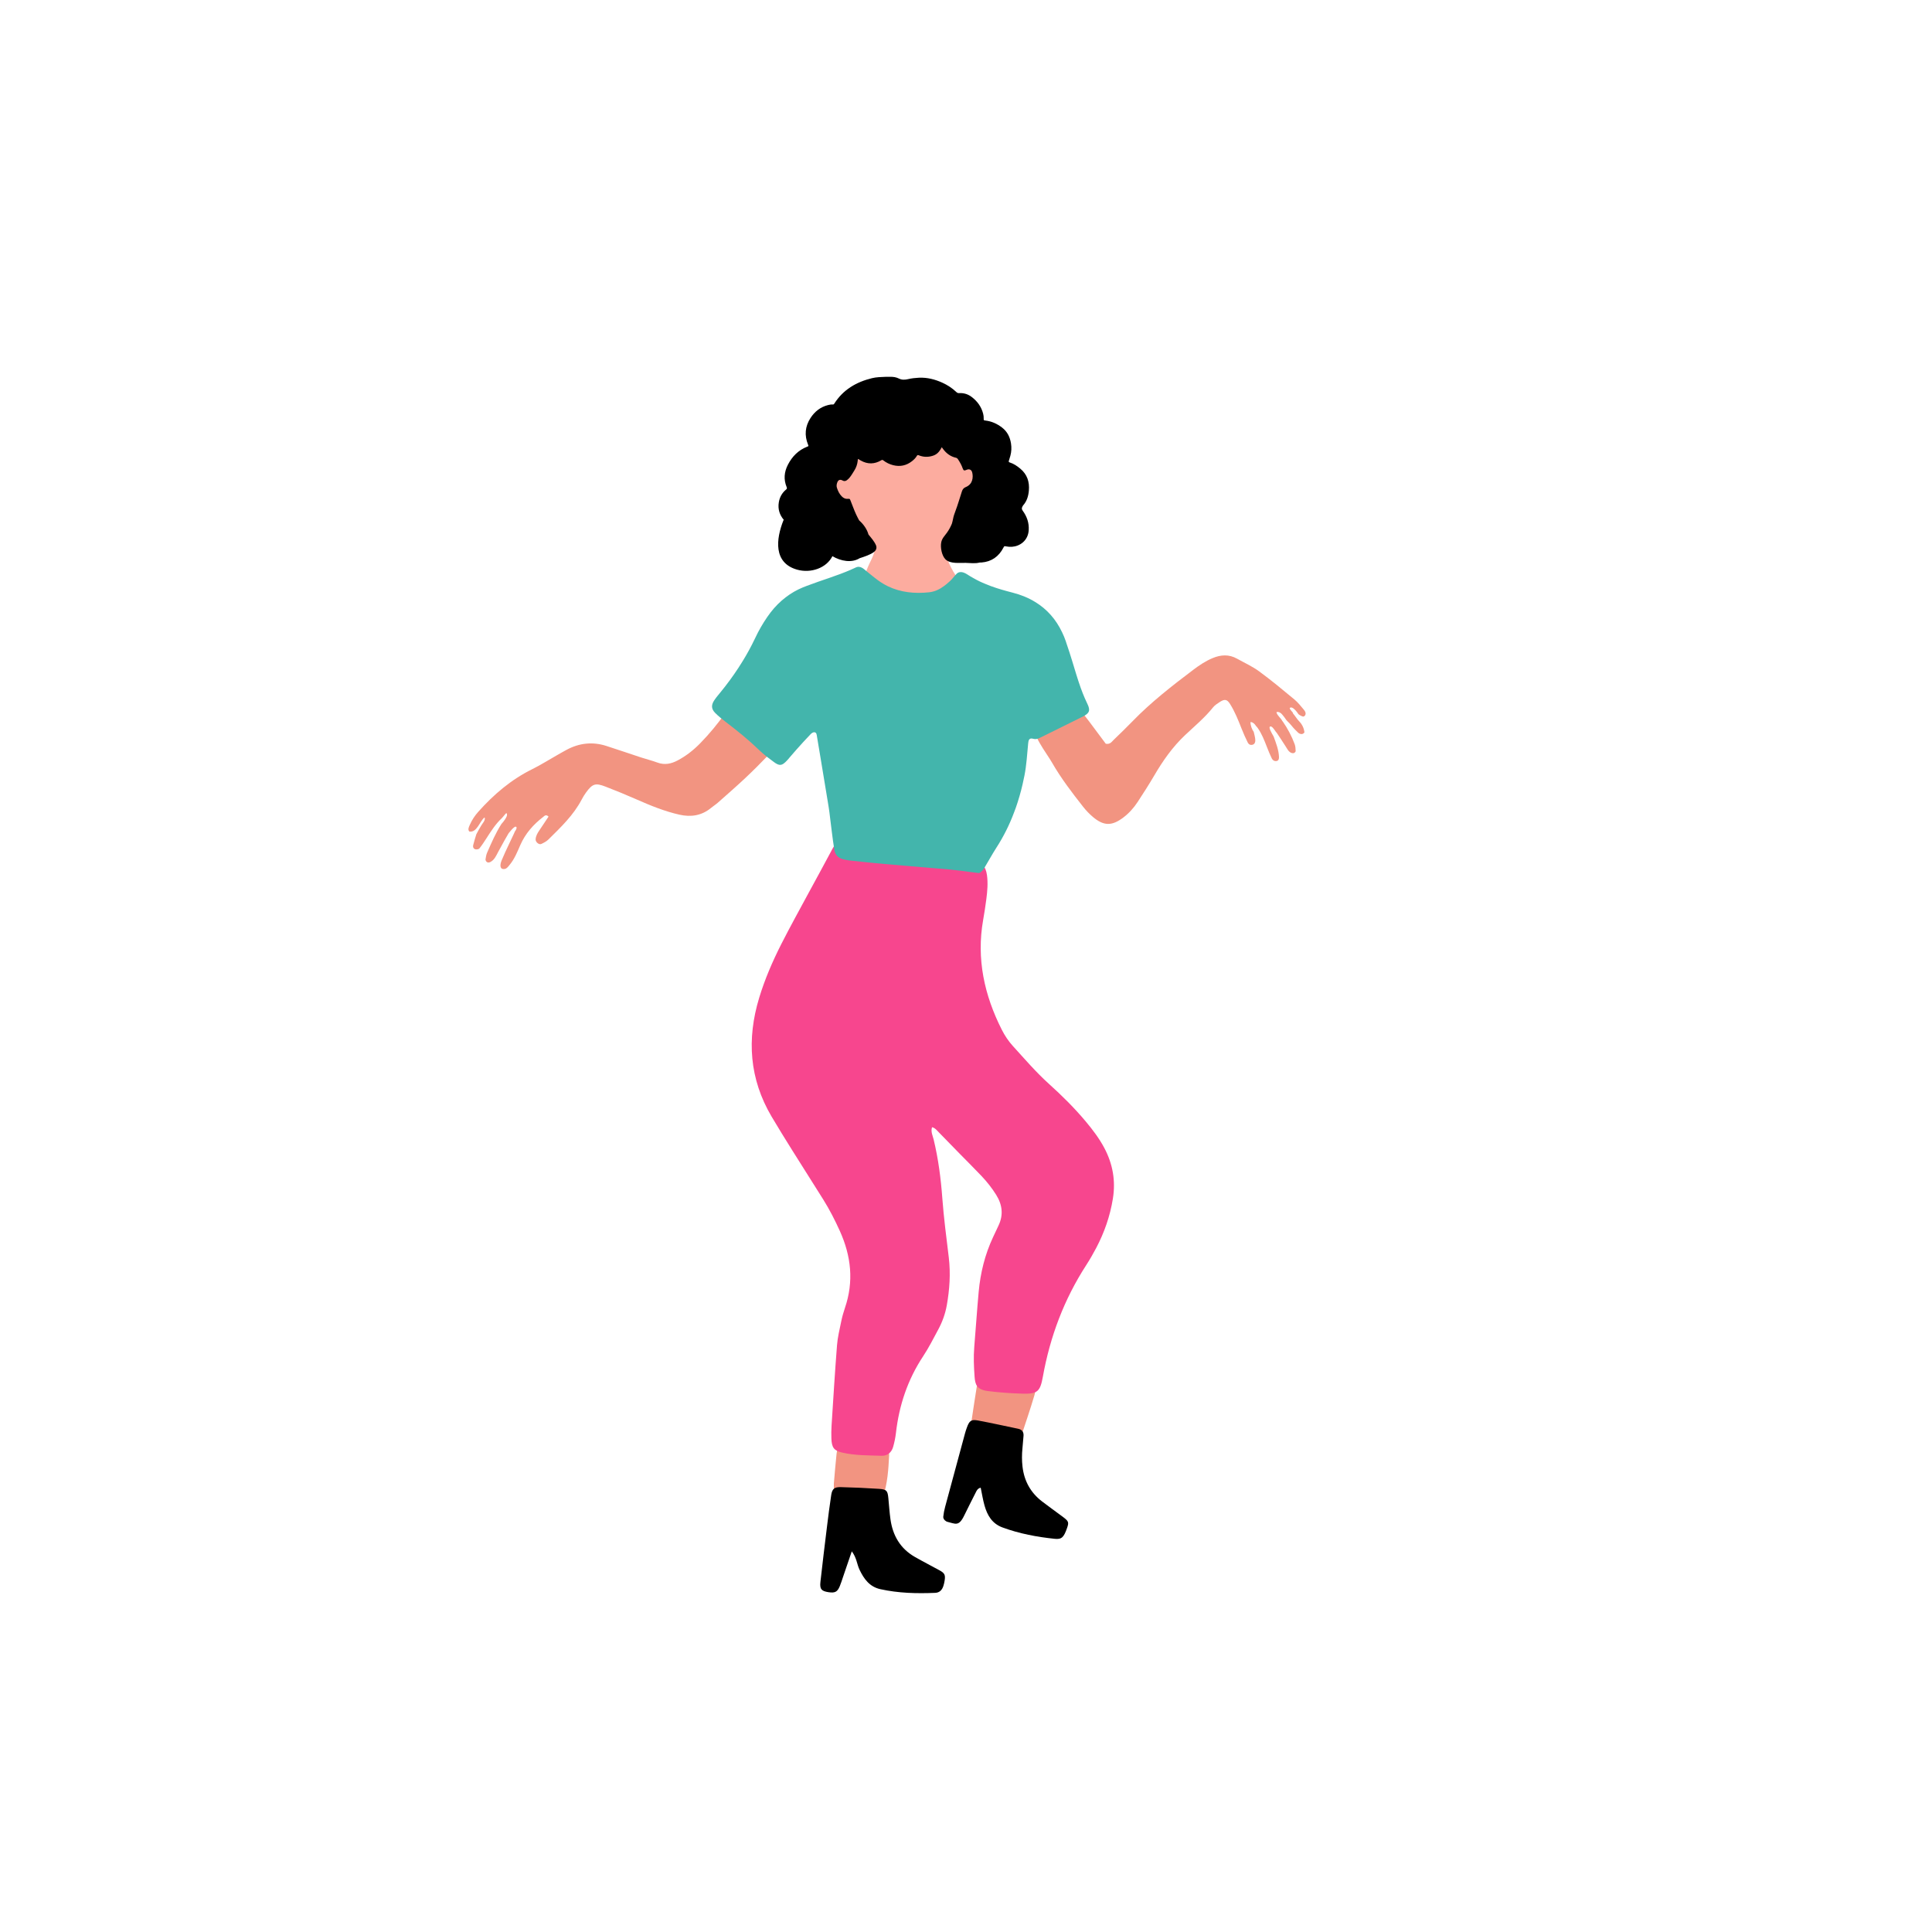 <svg xmlns="http://www.w3.org/2000/svg" viewBox="0.0 0.0 512.0 512.0" height="512.0px" width="512.0px"><path fill="#F29481" fill-opacity="1.0"  filling="0" d="M257.174 378.47 C257.793 374.4 258.437 369.966 259.155 365.545 C259.377 364.187 260.083 363.596 261.515 363.685 C265.123 363.909 268.686 364.507 272.121 365.648 C274.253 366.358 274.81 367.44 274.139 369.729 C273.018 373.546 271.709 377.309 270.467 381.091 C270.351 381.443 270.161 381.773 269.981 382.098 C268.888 384.078 267.926 384.584 265.73 384.108 C263.667 383.661 261.595 383.197 259.598 382.525 C257.636 381.866 257.09 380.851 257.174 378.47 Z"></path>
<path fill="#F29481" fill-opacity="1.0"  filling="0" d="M220.977 393.187 C221.21 390.577 221.408 387.963 221.689 385.359 C221.907 383.336 222.549 382.658 224.434 382.455 C227.575 382.117 230.663 382.628 233.722 383.246 C234.91 383.485 235.688 384.481 235.627 385.711 C235.44 389.448 235.205 393.196 233.974 396.772 C233.24 398.907 232.24 399.589 230.053 399.468 C228.062 399.358 226.07 399.145 224.096 398.849 C221.646 398.481 221.018 397.647 220.977 395.061 C220.967 394.437 220.977 393.814 220.977 393.187 Z"></path>
<path fill="#000000" fill-opacity="1.0"  filling="0" d="M259.896 394.254 C259.045 394.46 258.814 395.055 258.538 395.608 C257.532 397.615 256.5 399.609 255.523 401.632 C254.07 404.639 253.188 403.796 251.032 403.289 C250.913 403.261 250.803 403.192 250.697 403.128 C250.242 402.848 249.927 402.415 249.981 401.908 C250.072 401.045 250.242 400.18 250.468 399.34 C252.213 392.835 253.979 386.336 255.742 379.837 C255.873 379.357 256.034 378.882 256.2 378.412 C256.876 376.507 257.351 376.105 259.188 376.447 C262.74 377.108 266.269 377.897 269.809 378.633 C270.815 378.842 271.318 379.457 271.247 380.484 C271.17 381.604 271.069 382.722 270.957 383.839 C270.795 385.458 270.788 387.066 270.978 388.692 C271.422 392.494 273.125 395.565 276.148 397.89 C277.928 399.259 279.759 400.561 281.561 401.901 C283.217 403.131 283.318 403.397 282.779 404.943 C281.924 407.396 281.371 407.997 279.509 407.802 C274.786 407.307 270.135 406.438 265.656 404.784 C262.9 403.767 261.627 401.553 260.897 398.938 C260.469 397.405 260.224 395.821 259.896 394.254 Z"></path>
<path fill="#000000" fill-opacity="1.0"  filling="0" d="M225.732 411.123 C224.85 413.702 224.13 415.82 223.405 417.935 C223.122 418.761 222.872 419.601 222.533 420.403 C221.906 421.885 221.261 422.199 219.582 421.95 C217.694 421.67 217.207 421.128 217.421 419.225 C217.961 414.39 218.548 409.559 219.141 404.73 C219.491 401.882 219.849 399.034 220.282 396.197 C220.531 394.566 221.121 394.061 222.82 394.104 C226.188 394.19 229.557 394.331 232.918 394.557 C234.979 394.695 235.229 395.039 235.424 397.031 C235.605 398.895 235.722 400.765 235.98 402.616 C236.582 406.936 238.59 410.395 242.448 412.602 C244.613 413.84 246.837 414.97 249.021 416.173 C250.356 416.909 250.575 417.39 250.331 418.903 C250.251 419.393 250.147 419.886 249.987 420.354 C249.638 421.379 248.986 422.073 247.831 422.122 C242.954 422.329 238.102 422.208 233.308 421.148 C230.443 420.515 228.962 418.451 227.786 415.996 C227.085 414.546 227.039 412.835 225.732 411.123 Z"></path>
<path fill="#F7468E" fill-opacity="1.0"  filling="0" d="M247 298.723 C246.611 299.919 247.182 300.965 247.431 301.996 C248.668 307.119 249.339 312.304 249.726 317.56 C250.111 322.797 250.815 328.01 251.437 333.226 C251.945 337.496 251.657 341.726 250.907 345.93 C250.511 348.153 249.744 350.288 248.675 352.282 C247.376 354.705 246.127 357.174 244.614 359.462 C240.525 365.654 238.264 372.451 237.429 379.781 C237.287 381.017 237.031 382.254 236.688 383.45 C236.264 384.928 235.16 385.842 233.647 385.794 C230.154 385.682 226.628 385.739 223.198 384.954 C220.986 384.447 220.407 383.579 220.328 381.212 C220.292 380.088 220.299 378.957 220.371 377.834 C220.829 370.72 221.259 363.6 221.818 356.493 C221.984 354.386 222.497 352.302 222.926 350.222 C223.178 348.999 223.514 347.787 223.918 346.606 C226.314 339.597 225.563 332.827 222.546 326.174 C221.252 323.32 219.832 320.54 218.173 317.886 C215.455 313.538 212.688 309.218 209.97 304.87 C208.113 301.901 206.263 298.927 204.483 295.912 C198.588 285.929 197.866 275.394 201.187 264.435 C202.68 259.51 204.715 254.802 207.033 250.228 C209.351 245.656 211.84 241.172 214.274 236.658 C216.409 232.695 218.599 228.761 220.7 224.78 C221.371 223.508 222.264 222.887 223.697 223.092 C225.677 223.376 227.652 223.703 229.638 223.932 C236.472 224.72 243.315 225.423 250.141 226.267 C252.741 226.588 255.314 227.161 257.882 227.694 C260.132 228.16 261.252 229.72 261.555 231.904 C261.85 234.028 261.664 236.154 261.392 238.266 C261.152 240.124 260.865 241.98 260.539 243.826 C258.733 254.104 260.851 263.722 265.484 272.889 C266.266 274.436 267.267 275.935 268.433 277.214 C271.546 280.633 274.557 284.155 278.007 287.263 C281.449 290.362 284.739 293.622 287.717 297.179 C289.567 299.389 291.312 301.68 292.663 304.236 C294.897 308.458 295.694 312.903 294.924 317.666 C294.176 322.291 292.662 326.629 290.491 330.75 C289.676 332.298 288.799 333.82 287.849 335.289 C281.991 344.342 278.282 354.218 276.377 364.809 C275.657 368.814 274.936 369.442 270.92 369.33 C267.923 369.247 264.92 369.03 261.945 368.665 C258.85 368.285 258.429 366.977 258.271 364.8 C258.08 362.173 257.97 359.559 258.191 356.93 C258.599 352.068 258.914 347.197 259.361 342.339 C259.822 337.322 261.012 332.479 263.154 327.896 C263.63 326.876 264.101 325.855 264.59 324.841 C265.963 321.992 265.642 319.279 263.994 316.64 C262.862 314.826 261.538 313.163 260.077 311.618 C258.186 309.618 256.225 307.685 254.299 305.719 C252.46 303.842 250.629 301.958 248.797 300.076 C248.276 299.545 247.827 298.924 247 298.723 Z"></path>
<path fill="#FCAC9F" fill-opacity="1.0"  filling="0" d="M256.014 124.003 C255.931 124.032 255.847 124.093 255.762 124.006 C255.75 123.969 255.73 123.934 255.73 123.9 C255.772 121.98 255.647 120.068 255.444 118.158 C255.408 117.813 255.392 117.462 255.478 117.106 C255.587 116.658 255.34 116.3 254.887 116.185 C254.727 116.145 254.555 116.134 254.389 116.14 C253.162 116.183 251.933 116.218 250.706 116.284 C248.857 116.384 248.867 116.373 247.162 115.633 C244.064 114.289 241.172 112.552 238.191 110.984 C237.977 110.872 237.773 110.746 237.585 110.638 C237.535 110.523 237.602 110.474 237.642 110.417 C237.742 110.277 237.77 110.139 237.613 110.03 C237.486 109.941 237.364 110.004 237.263 110.099 C237.209 110.15 237.155 110.203 237.114 110.265 C236.805 110.716 236.392 111.065 235.991 111.428 C235.286 112.063 234.589 112.707 233.931 113.395 C232.4 114.997 230.911 116.639 229.334 118.197 C229.093 118.435 228.846 118.561 228.505 118.575 C227.649 118.61 226.795 118.67 225.939 118.727 C225.159 118.777 224.377 118.826 223.608 118.98 C222.993 119.101 222.737 119.412 222.754 120.025 C222.769 120.582 222.795 121.141 222.846 121.697 C222.981 123.163 223.196 124.619 223.42 126.073 C223.448 126.253 223.522 126.434 223.445 126.666 C223.342 126.66 223.268 126.652 223.196 126.649 C221.832 126.599 220.96 127.735 221.39 129.035 C221.735 130.078 222.339 130.97 223.132 131.729 C223.548 132.128 224.055 132.394 224.648 132.3 C225.004 132.243 225.087 132.4 225.184 132.677 C225.585 133.838 226.052 134.974 226.517 136.111 C227.58 138.712 228.932 141.149 230.741 143.304 C231.128 143.765 231.543 144.184 231.973 144.582 C231.841 147.156 230.578 148.656 229.7 151.009 C229.423 151.746 229.302 152.239 229.429 153.006 C229.833 155.457 232.672 156.73 234.756 157.491 C241.229 159.852 248.145 158.053 253.07 153.406 C253.302 153.187 253.437 152.752 253.245 152.459 C251.425 149.689 250.362 146.814 250.03 143.61 C250.187 143.422 250.363 143.269 250.511 143.068 C252.165 140.83 253.328 138.34 254.062 135.653 C254.569 133.801 254.865 131.907 255.15 130.012 C255.196 129.704 255.3 129.528 255.618 129.422 C256.114 129.257 256.581 128.999 256.899 128.565 C257.535 127.694 257.968 126.729 258.099 125.654 C258.248 124.428 257.186 123.599 256.014 124.003 Z"></path>
<path fill="#000000" fill-opacity="1.0"  filling="0" d="M271.155 133.912 C272.141 132.799 272.532 131.455 272.66 130.019 C272.867 127.703 272.213 125.709 270.377 124.19 C269.54 123.497 268.651 122.886 267.602 122.557 C267.356 122.481 267.27 122.379 267.359 122.117 C267.51 121.676 267.636 121.227 267.759 120.779 C268.052 119.704 268.096 118.618 267.923 117.513 C267.656 115.827 266.957 114.401 265.584 113.332 C264.275 112.314 262.825 111.649 261.172 111.449 C260.684 111.391 260.675 111.388 260.688 110.875 C260.699 110.461 260.65 110.061 260.549 109.66 C260.083 107.812 259.031 106.365 257.535 105.219 C256.55 104.465 255.434 104.107 254.196 104.179 C253.887 104.198 253.673 104.113 253.454 103.904 C252.349 102.857 251.091 102.03 249.704 101.405 C247.744 100.524 245.706 100 243.534 100.1 C242.564 100.144 241.604 100.25 240.657 100.473 C239.826 100.668 239.018 100.719 238.211 100.315 C237.502 99.961 236.725 99.845 235.931 99.858 C235.541 99.865 235.149 99.846 234.759 99.861 C233.53 99.912 232.289 99.926 231.093 100.218 C226.929 101.232 223.436 103.265 221.087 106.978 C220.986 107.138 220.886 107.21 220.686 107.196 C220.256 107.165 219.832 107.243 219.416 107.351 C217.422 107.866 215.914 109.056 214.807 110.755 C213.349 112.991 213.134 115.366 214.144 117.845 C214.297 118.217 214.306 118.226 213.952 118.363 C211.592 119.272 209.944 120.946 208.801 123.16 C207.807 125.086 207.638 127.066 208.474 129.092 C208.592 129.379 208.566 129.535 208.312 129.743 C207.246 130.618 206.618 131.766 206.395 133.117 C206.105 134.875 206.577 136.423 207.709 137.759 C207.678 137.807 207.64 137.844 207.616 137.901 C205.657 142.811 204.898 149.184 211.251 150.966 C214.876 151.983 219.014 150.551 220.599 147.393 C222.84 148.723 225.706 149.241 227.832 147.924 C227.846 147.92 227.858 147.917 227.872 147.914 C229.05 147.524 230.603 147.035 231.598 146.289 C232.185 145.849 232.437 145.204 232.148 144.507 C231.741 143.525 230.905 142.564 230.162 141.665 C229.761 140.241 228.85 138.933 227.683 137.91 C227.4 137.383 227.121 136.853 226.869 136.309 C226.31 135.108 225.886 133.856 225.386 132.634 C225.207 132.191 225.178 132.151 224.735 132.2 C224.064 132.273 223.545 132.012 223.086 131.554 C222.434 130.904 222.055 130.101 221.786 129.241 C221.636 128.76 221.72 128.277 221.9 127.818 C222.158 127.159 222.654 126.983 223.278 127.334 C223.663 127.552 224.024 127.531 224.38 127.293 C224.677 127.095 224.924 126.843 225.153 126.569 C225.634 125.995 225.99 125.338 226.393 124.711 C226.906 123.914 227.205 123.041 227.303 122.098 C227.319 121.946 227.306 121.779 227.406 121.617 C227.666 121.776 227.882 121.917 228.108 122.044 C229.941 123.081 231.766 123.038 233.563 121.965 C233.788 121.829 233.911 121.869 234.094 122.012 C234.868 122.614 235.733 123.035 236.687 123.275 C238.525 123.737 240.19 123.391 241.683 122.22 C242.186 121.825 242.646 121.39 242.964 120.832 C243.112 120.574 243.266 120.547 243.505 120.665 C243.622 120.722 243.749 120.757 243.872 120.797 C245.05 121.183 246.219 121.13 247.38 120.722 C247.956 120.519 248.431 120.172 248.821 119.702 C249.107 119.359 249.331 118.975 249.586 118.515 C249.731 118.716 249.817 118.836 249.903 118.956 C250.778 120.16 251.907 120.992 253.375 121.321 C253.62 121.376 253.756 121.53 253.882 121.72 C254.386 122.484 254.832 123.275 255.131 124.146 C255.326 124.712 255.555 124.783 256.103 124.53 C256.822 124.196 257.443 124.433 257.639 125.184 C257.977 126.483 257.768 128.348 255.918 129.09 C255.386 129.304 255.097 129.671 254.922 130.205 C254.346 131.956 253.849 133.732 253.193 135.457 C252.935 136.136 252.69 136.827 252.564 137.541 C252.491 137.964 252.368 138.381 252.256 138.799 C251.912 139.619 251.498 140.404 250.97 141.143 C250.357 142 249.652 142.65 249.439 143.713 C249.17 145.049 249.566 147.226 250.549 148.215 C251.83 149.502 254.277 149.115 255.907 149.167 C257.133 149.205 258.47 149.385 259.633 149.076 C259.796 149.073 259.954 149.078 260.12 149.066 C262.753 148.86 264.685 147.502 265.906 145.154 C266.138 144.707 266.127 144.699 266.651 144.803 C267.166 144.905 267.685 144.937 268.207 144.902 C270.242 144.763 272.46 143.313 272.625 140.464 C272.735 138.549 272.135 136.864 271.033 135.346 C270.757 134.965 270.729 134.667 270.932 134.294 C271.003 134.166 271.058 134.021 271.155 133.912 Z"></path>
<path fill="#F29481" fill-opacity="1.0"  filling="0" d="M341.995 187.504 C342.56 187.326 343.331 188.244 343.615 188.587 C343.794 188.8 343.941 189.037 344.101 189.263 C344.465 189.567 344.886 189.767 345.336 189.906 C345.559 189.87 345.758 189.771 345.9 189.506 C346.147 189.042 345.895 188.507 345.577 188.132 C344.769 187.183 343.996 186.168 343.046 185.378 C339.967 182.824 336.888 180.262 333.665 177.9 C331.865 176.582 329.782 175.649 327.821 174.551 C325.683 173.353 323.506 173.497 321.327 174.416 C319.47 175.199 317.803 176.314 316.207 177.522 C310.618 181.747 305.088 186.042 300.188 191.085 C298.532 192.788 296.83 194.448 295.113 196.092 C294.612 196.571 294.213 197.316 293.041 197.098 C291.669 195.256 290.192 193.249 288.688 191.26 C287.935 190.263 287.163 189.277 286.349 188.33 C285.797 187.692 285.077 187.587 284.32 187.993 C281.79 189.347 279.26 190.705 276.735 192.068 C276.296 192.304 275.855 192.547 275.446 192.831 C274.423 193.544 274.196 194.22 274.743 195.407 C275.211 196.424 275.803 197.387 276.391 198.342 C277.177 199.62 278.068 200.834 278.815 202.133 C281.192 206.268 284.08 210.04 287.018 213.776 C287.786 214.753 288.659 215.676 289.607 216.479 C292.487 218.923 294.654 218.951 297.692 216.651 C299.201 215.508 300.457 214.103 301.491 212.529 C302.997 210.229 304.484 207.913 305.873 205.541 C308.155 201.64 310.705 197.989 314.024 194.849 C316.562 192.448 319.273 190.209 321.476 187.456 C321.93 186.887 322.598 186.466 323.22 186.057 C324.552 185.18 325.2 185.309 326.001 186.601 C327.257 188.628 328.146 190.83 329.01 193.046 C329.506 194.322 330.079 195.571 330.679 196.803 C330.904 197.264 331.378 197.517 331.928 197.365 C332.501 197.206 332.676 196.703 332.67 196.198 C332.661 195.439 332.41 194.706 332.254 193.963 C331.754 193.243 331.395 192.283 331.394 191.426 C331.394 191.387 331.43 191.343 331.472 191.347 C332.083 191.413 332.533 191.862 332.883 192.435 C333.052 192.576 333.191 192.763 333.323 192.951 C334.403 194.476 335.062 196.207 335.734 197.932 C336.137 198.963 336.554 199.99 337.034 200.986 C337.246 201.426 337.662 201.749 338.218 201.692 C338.86 201.626 338.955 201.093 338.946 200.637 C338.886 198.771 338.175 196.949 337.531 195.195 C336.989 194.236 335.963 192.561 336.713 192.515 C337.164 192.487 337.703 193.375 337.928 193.67 C338.015 193.785 338.087 193.909 338.173 194.026 C338.213 194.063 338.258 194.074 338.296 194.127 C339.152 195.352 339.934 196.626 340.754 197.875 C341.161 198.494 341.468 199.216 342.212 199.525 C342.422 199.612 342.718 199.635 342.921 199.554 C343.115 199.476 343.373 199.216 343.365 199.047 C343.337 198.436 343.313 197.791 343.104 197.225 C342.304 195.061 341.222 193.04 339.909 191.146 C339.889 191.144 339.865 191.155 339.854 191.129 C339.454 190.258 338.547 189.745 338.282 188.802 C338.272 188.762 338.296 188.716 338.338 188.705 C338.776 188.589 339.152 188.776 339.473 189.048 C339.487 189.031 339.488 189.012 339.504 188.996 C339.53 189.054 339.571 189.098 339.599 189.155 C339.696 189.249 339.789 189.346 339.874 189.446 C340.215 189.845 340.547 190.303 340.857 190.771 C340.926 190.845 340.997 190.92 341.058 190.997 C341.07 191.011 341.081 191.028 341.092 191.042 C341.497 191.439 341.907 191.833 342.255 192.28 C342.775 192.951 343.387 193.559 343.999 194.15 C344.371 194.508 344.95 194.657 345.356 194.412 C345.519 194.313 345.623 194.196 345.689 194.067 C345.552 192.946 345.095 191.988 344.311 191.178 C343.671 190.515 343.227 189.716 342.622 189.023 C342.576 188.971 342.616 188.925 342.666 188.911 C342.44 188.647 342.199 188.39 342.007 188.112 C341.849 187.89 341.649 187.615 341.995 187.504 Z"></path>
<path fill="#F29481" fill-opacity="1.0"  filling="0" d="M203.531 196.358 C200.784 193.433 197.497 191.123 194.479 188.509 C193.679 187.816 192.918 187.977 192.249 188.923 C190.226 191.786 188.002 194.478 185.552 196.984 C183.793 198.783 181.839 200.324 179.612 201.506 C177.89 202.422 176.138 202.804 174.215 202.085 C172.815 201.563 171.352 201.211 169.931 200.746 C166.848 199.735 163.781 198.674 160.692 197.682 C157.056 196.514 153.546 196.895 150.185 198.691 C149.305 199.161 148.442 199.663 147.574 200.156 C145.404 201.386 143.287 202.727 141.054 203.832 C135.469 206.592 130.847 210.533 126.737 215.143 C125.814 216.178 125.064 217.321 124.508 218.588 C124.261 219.15 123.911 219.806 124.353 220.345 C124.358 220.351 124.364 220.353 124.368 220.359 C126.361 220.737 127.125 217.685 128.337 216.69 C128.38 216.654 128.454 216.662 128.469 216.725 C128.635 217.448 127.861 218.201 127.529 218.785 C127.079 219.574 126.614 220.296 126.238 221.078 C125.941 222.038 125.643 222.995 125.399 223.966 C125.278 224.443 125.468 224.992 126.055 225.087 C126.373 225.139 126.875 225.062 127.047 224.846 C127.729 223.984 128.337 223.059 128.932 222.132 C130.142 220.242 131.348 218.352 132.991 216.819 C133.094 216.685 133.208 216.559 133.336 216.422 C133.609 216.129 133.829 215.783 134.13 215.518 C134.159 215.492 134.214 215.482 134.242 215.518 C134.597 215.972 134.114 216.708 133.865 217.107 C133.581 217.564 133.236 217.968 132.885 218.365 C131.353 220.76 130.237 223.364 129.099 225.952 C128.857 226.503 128.758 227.128 128.668 227.73 C128.637 227.933 128.784 228.231 128.946 228.382 C129.233 228.649 129.594 228.626 129.952 228.439 C131.022 227.881 131.463 226.832 131.978 225.85 C132.864 224.161 134.695 220.935 134.764 220.86 C134.956 220.651 136.372 218.703 136.812 219.136 C137.077 219.399 136.692 220.001 136.549 220.21 C136.515 220.261 136.474 220.305 136.438 220.355 C136.518 220.381 133.873 225.686 132.942 228.001 C132.412 229.317 132.589 230.159 133.217 230.282 C134.133 230.461 134.57 229.781 135.033 229.228 C136.335 227.675 137.08 225.797 137.876 223.973 C139.215 220.903 141.335 218.508 143.943 216.498 C144.276 216.241 144.665 215.724 145.37 216.404 C144.574 217.597 143.765 218.828 142.94 220.047 C142.447 220.777 141.996 221.514 141.942 222.431 C141.9 223.135 142.822 223.947 143.453 223.655 C144.12 223.348 144.814 222.989 145.327 222.482 C148.616 219.235 151.98 216.043 154.164 211.871 C154.511 211.209 154.904 210.563 155.348 209.962 C157.018 207.702 157.801 207.434 160.437 208.451 C163.229 209.529 166.002 210.665 168.74 211.874 C172.401 213.492 176.09 214.994 180.007 215.888 C183.113 216.596 185.956 216.164 188.464 214.085 C189.04 213.607 189.685 213.211 190.244 212.714 C192.676 210.561 195.127 208.428 197.494 206.205 C199.588 204.239 201.615 202.198 203.608 200.128 C205.113 198.556 205.093 198.021 203.531 196.358 Z"></path>
<path fill="#43B5AC" fill-opacity="1.0"  filling="0" d="M287.04 189.856 C283.241 191.779 279.411 193.607 275.612 195.514 C275.202 195.719 274.792 195.862 274.366 195.862 C274.178 195.862 274.004 195.829 273.815 195.783 C272.68 195.453 272.554 196.256 272.476 196.997 C272.191 199.866 272.05 202.734 271.483 205.572 C271.436 205.793 271.405 205.998 271.342 206.219 C270.917 208.378 270.365 210.49 269.703 212.555 C269.404 213.501 269.089 214.415 268.726 215.329 C267.513 218.576 265.968 221.682 264.045 224.66 C262.925 226.409 261.933 228.237 260.86 230.019 C260.828 230.067 260.813 230.097 260.782 230.145 C260.294 230.948 259.569 231.391 259.41 231.374 C258.922 231.311 258.464 231.248 258.023 231.2 C255.532 230.87 253.531 230.601 251.529 230.412 C249.007 230.191 246.5 229.987 243.98 229.783 C243.066 229.704 242.135 229.624 241.221 229.546 C238.92 229.357 236.635 229.168 234.332 228.962 C232.361 228.789 230.392 228.584 228.406 228.379 C227.46 228.283 226.515 228.174 225.554 228.079 C225.365 228.047 225.191 228.031 225.002 228.016 C224.514 227.953 224.026 227.843 223.537 227.732 C222.166 227.432 221.33 226.566 221.11 225.21 C220.843 223.602 220.637 221.995 220.433 220.371 C220.196 218.685 220.038 216.966 219.803 215.264 C219.756 214.854 219.693 214.461 219.63 214.051 C219.534 213.499 219.456 212.948 219.362 212.397 C218.716 208.424 218.054 204.452 217.392 200.48 C217.233 199.503 217.077 198.525 216.903 197.563 C216.777 196.775 216.636 195.972 216.508 195.184 C216.43 194.711 216.413 194.097 215.799 194.049 C215.484 194.034 215.089 194.286 214.853 194.537 C214.191 195.23 213.544 195.924 212.899 196.619 C212.269 197.311 211.653 197.99 211.039 198.683 C210.44 199.345 209.873 200.038 209.274 200.717 C209.07 200.984 208.833 201.253 208.58 201.52 C207.24 202.97 206.594 203.065 205.065 201.93 C204.419 201.457 203.773 200.969 203.142 200.48 C202.402 199.881 201.677 199.267 200.998 198.605 C199.674 197.328 198.287 196.098 196.868 194.917 C195.402 193.703 193.905 192.521 192.392 191.37 C191.399 190.598 190.406 189.825 189.539 188.943 C188.483 187.887 188.436 186.847 189.303 185.555 C189.476 185.288 189.665 185.019 189.87 184.767 C190.2 184.341 190.547 183.916 190.909 183.491 C191.32 183.002 191.713 182.497 192.108 181.993 C193.809 179.803 195.402 177.532 196.837 175.168 C198.003 173.278 199.059 171.338 200.021 169.321 C200.288 168.754 200.572 168.17 200.857 167.619 C201.849 165.744 202.953 163.946 204.245 162.26 C205.428 160.732 206.767 159.391 208.248 158.272 C209.619 157.216 211.117 156.349 212.756 155.672 C213.118 155.531 213.481 155.388 213.843 155.247 C217.753 153.749 221.803 152.614 225.634 150.912 C226.029 150.754 226.406 150.58 226.784 150.391 C227.399 150.092 227.982 150.187 228.534 150.517 C228.66 150.58 228.77 150.659 228.881 150.754 C230.142 151.763 231.388 152.834 232.695 153.795 C233.546 154.409 234.412 154.93 235.311 155.371 C238.699 156.995 242.372 157.372 246.235 156.962 C247.763 156.789 249.024 156.159 250.159 155.323 C250.711 154.913 251.247 154.472 251.75 153.999 C252.397 153.416 252.886 152.675 253.515 152.061 C253.988 151.588 254.618 151.509 255.249 151.698 C255.612 151.809 255.959 151.983 256.274 152.187 C256.841 152.565 257.424 152.912 258.008 153.227 C259.017 153.81 260.057 154.314 261.129 154.74 C261.618 154.944 262.106 155.15 262.595 155.323 C264.47 156.016 266.393 156.552 268.364 157.058 C270.571 157.624 272.572 158.445 274.337 159.532 C277.426 161.408 279.838 164.103 281.478 167.587 C281.841 168.312 282.14 169.069 282.424 169.872 C282.487 170.061 282.55 170.267 282.613 170.456 C283.165 172.047 283.67 173.625 284.158 175.231 C284.883 177.58 285.561 179.961 286.396 182.277 C286.727 183.191 287.074 184.105 287.469 185.004 C287.69 185.524 287.926 186.013 288.163 186.516 C289.009 188.248 288.727 189.003 287.04 189.856 Z"></path>
</svg>